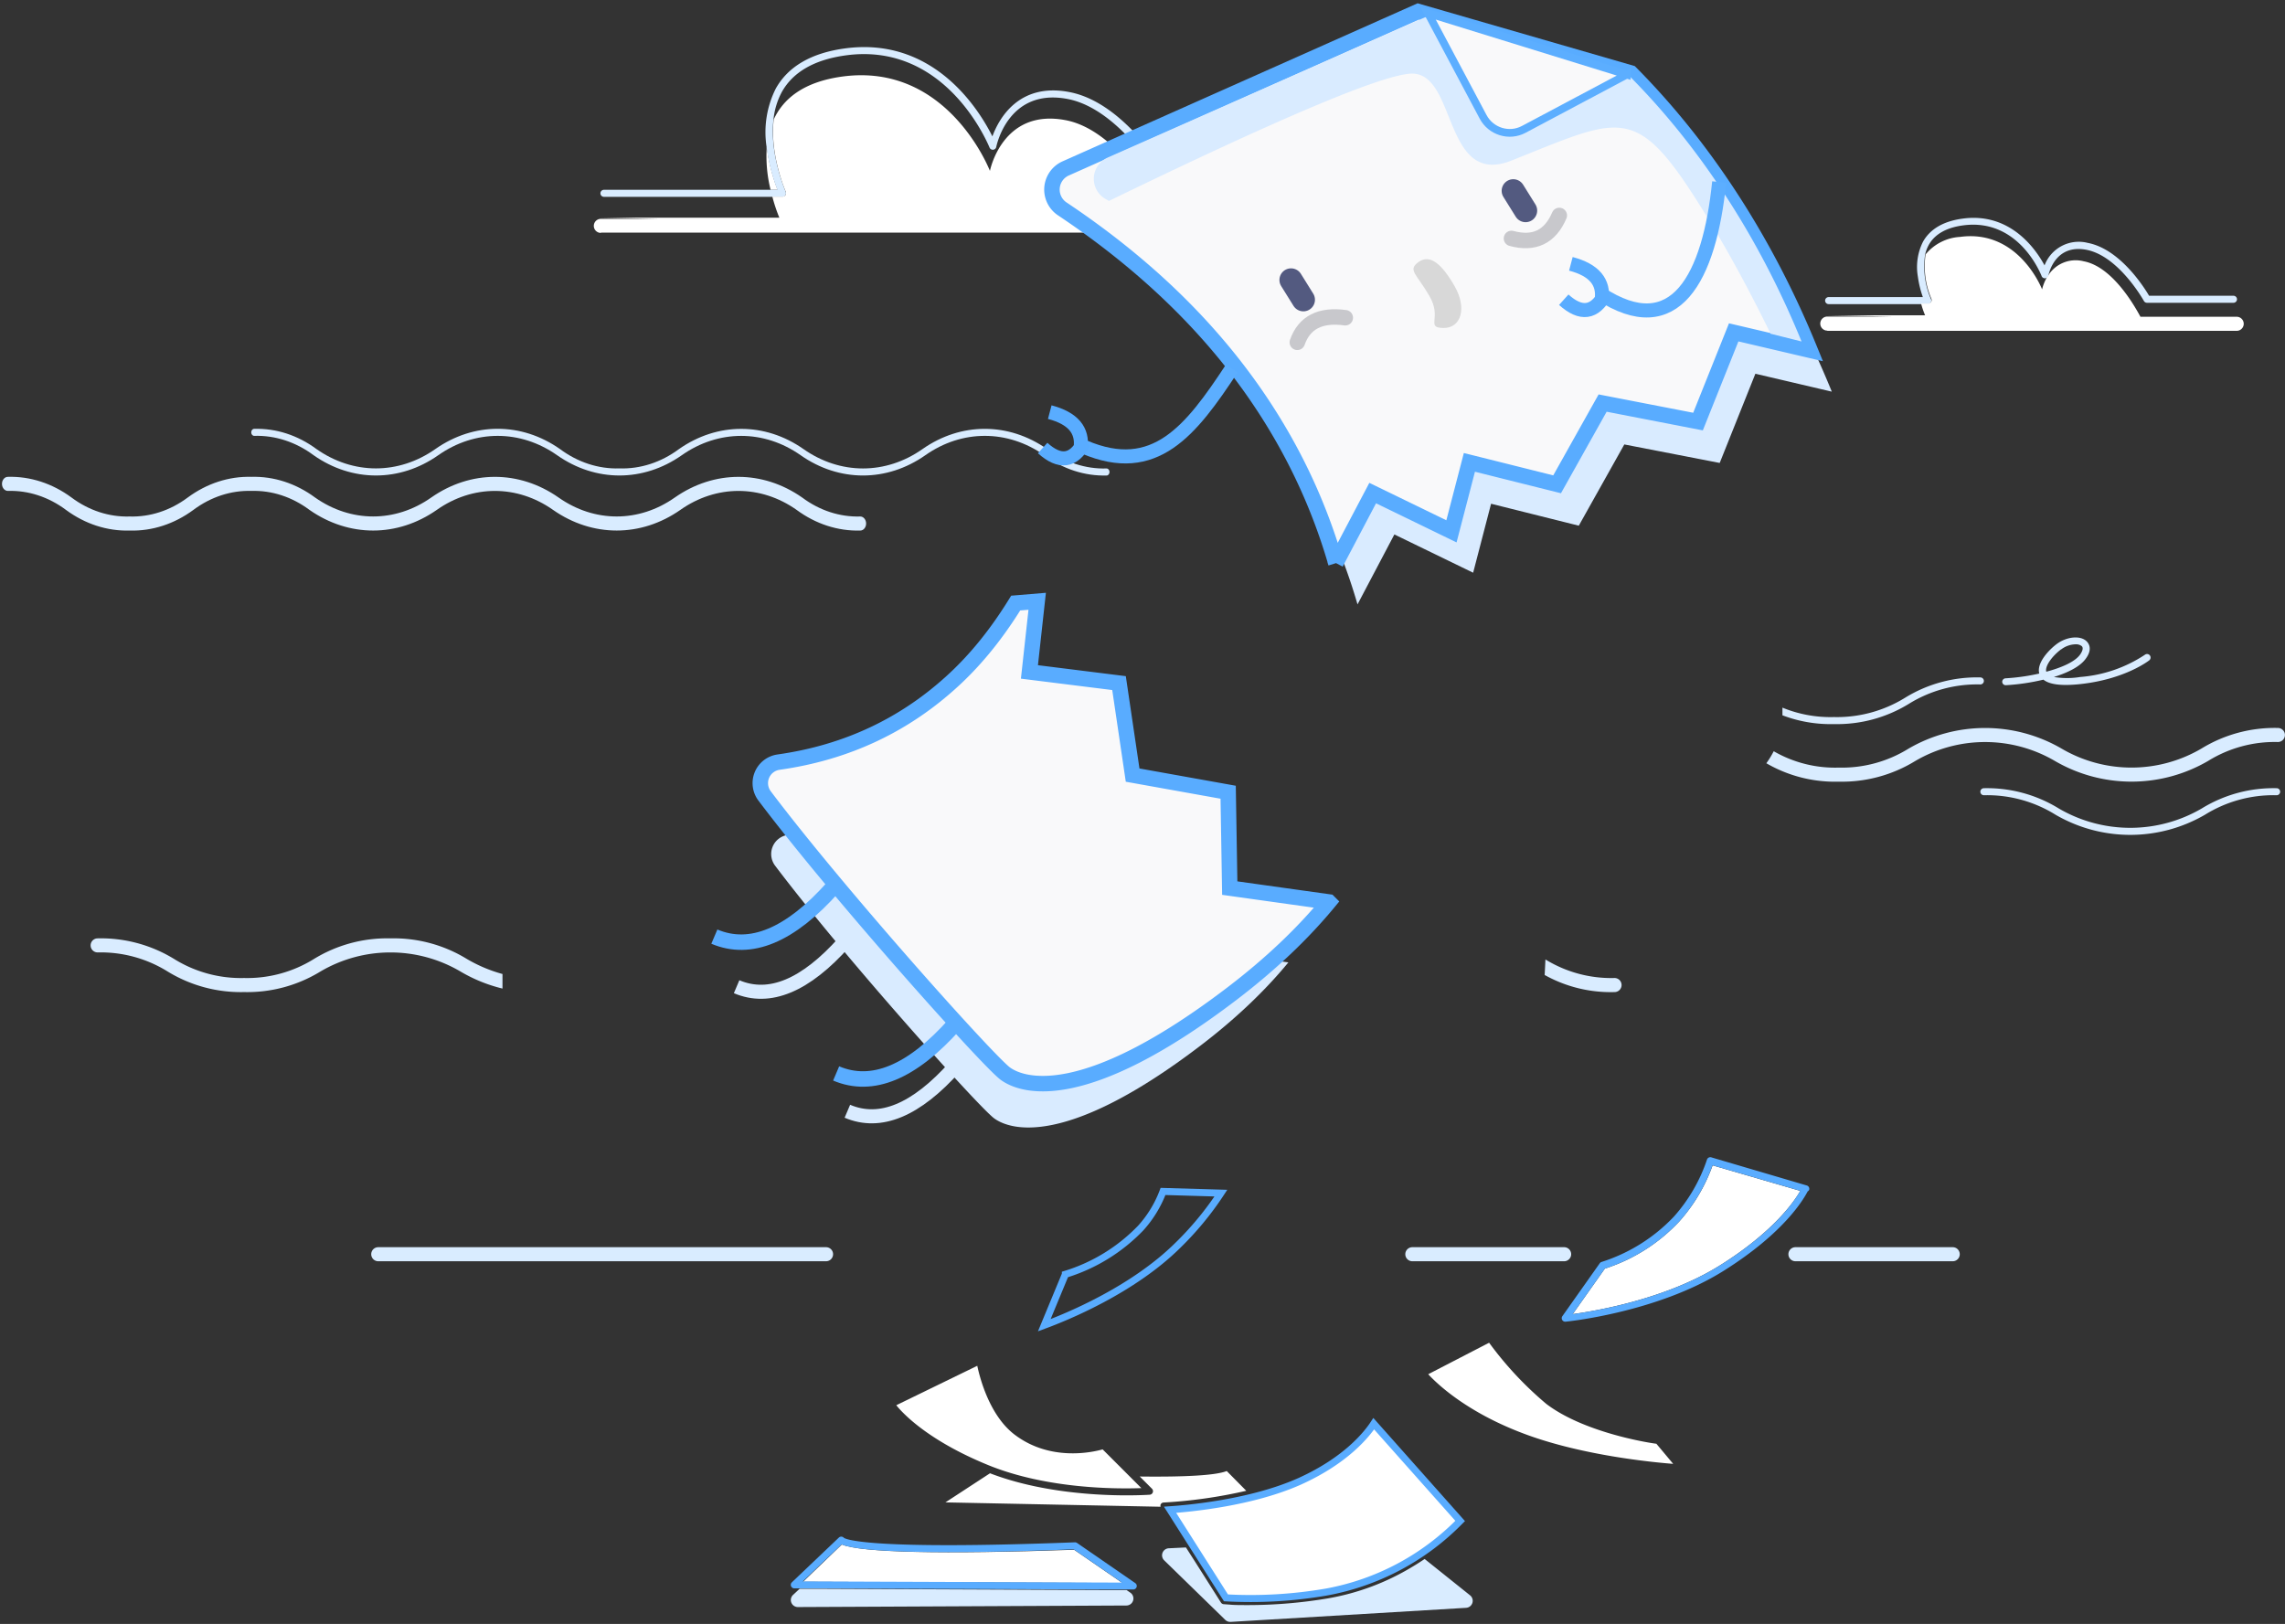 <svg width="325" height="231" viewBox="0 0 325 231" xmlns="http://www.w3.org/2000/svg"><rect x="0" y="0" width="325" height="231" fill="#333333" stroke="none"/><title>illustration</title><g fill="none" fill-rule="evenodd"><path d="M260.38 39.18c-.13-.34-3.28-8.21-11.15-7.15-2.39.33-4 1.26-4.88 2.78a5.25 5.25 0 0 0-.52 1.39 6.85 6.85 0 0 1 4.89-2.49c8.37-1.14 11.68 7.46 11.68 7.46a6.44 6.44 0 0 1 .73-1.78.48.48 0 0 1-.76-.21h.01zm11 23.9c.21-.31.52-.87.21-1.17a1.32 1.32 0 0 0-.89-.26 3.51 3.51 0 0 0-2.05.74c-1.22.92-2.34 2.39-2.1 3.16 2.17-.55 4.1-1.41 4.83-2.47zm-5.51 29.98c.21-.31.52-.87.21-1.17a1.32 1.32 0 0 0-.89-.26 3.51 3.51 0 0 0-2.05.74c-1.22.92-2.34 2.39-2.1 3.16 2.17-.53 4.1-1.41 4.83-2.47z"/><path d="M109.06 20.88a19.86 19.86 0 0 0 .54 6.12h1a25.6 25.6 0 0 1-1.54-6.12z" fill="#FFF" fill-rule="nonzero"/><path d="M111.73 27.72a.5.5 0 0 0 0-.48c0-.07-2.31-5.28-1.71-10.28a10.45 10.45 0 0 1 1.18-3.87c1.59-2.85 4.64-4.6 9.07-5.21 14.47-2 20.41 13 20.47 13.1a.51.51 0 0 0 .51.32.5.5 0 0 0 .45-.4c.07-.34 1.79-8.42 10.15-6.82 8.36 1.6 14.93 14.18 15 14.31a.5.5 0 0 0 .45.27h22.12a.5.5 0 0 0 0-1h-21.8c-1-1.94-7.21-13-15.55-14.57-7.16-1.36-10 3.79-10.92 6.31-1.83-3.67-8.26-14.25-21-12.51-4.76.65-8.06 2.57-9.81 5.71a13.82 13.82 0 0 0-1.31 8.28 25.6 25.6 0 0 0 1.54 6.12H85.9a.5.5 0 1 0 0 1h25.41a.5.5 0 0 0 .42-.28z" fill="#D9ECFF" fill-rule="nonzero"/><path d="M85.46 33.09h104.72a1 1 0 1 0 0-2h-24.24c-2.11-3.9-7.56-12.72-14.4-14-9-1.71-10.74 7.22-10.74 7.22s-5.95-15.47-21-13.42c-5.55.76-8.4 3.18-9.75 6.1-.6 5 1.68 10.22 1.71 10.28a.5.5 0 0 1-.46.7h-1.45a23.35 23.35 0 0 0 1 3H85.47l8.18.16h-8.19a1 1 0 0 0 0 2v-.04z" fill="#FFF" fill-rule="nonzero"/><path d="M229.64 141.12a1 1 0 1 0 0-2 17.88 17.88 0 0 1-9.83-2.64c-.033.74-.07 1.477-.11 2.21a19.27 19.27 0 0 0 9.94 2.43z" fill="#D9ECFF" fill-rule="nonzero"/><g fill-rule="nonzero" fill="#D9ECFF"><path d="M18.453 75.47c3.19.09 6.335-.932 9.056-2.94 2.473-1.845 5.34-2.784 8.249-2.7 2.912-.085 5.782.853 8.257 2.7 5.598 3.918 12.514 3.918 18.112 0 5.105-3.595 11.427-3.595 16.532 0 5.598 3.916 12.514 3.916 18.112 0 5.105-3.595 11.427-3.595 16.532 0 2.72 2.008 5.865 3.029 9.056 2.94.459 0 .831-.448.831-1s-.372-1-.831-1c-2.916.087-5.789-.851-8.266-2.7-5.599-3.916-12.514-3.916-18.112 0-5.105 3.595-11.427 3.595-16.532 0-5.598-3.918-12.514-3.918-18.112 0-5.102 3.593-11.42 3.593-16.523 0-2.72-2.009-5.865-3.03-9.056-2.94-3.191-.09-6.336.932-9.056 2.94-2.478 1.849-5.35 2.787-8.266 2.7-2.915.087-5.788-.851-8.266-2.7-2.72-2.008-5.865-3.03-9.056-2.94-.459 0-.831.448-.831 1s.372 1 .831 1c2.915-.087 5.788.851 8.266 2.7 2.725 2.012 5.876 3.033 9.073 2.94z"/><path d="M88.097 66.63c-2.982.09-5.921-.87-8.457-2.76-5.473-3.836-12.239-3.836-17.712 0-5.227 3.677-11.696 3.677-16.923 0-2.66-1.962-5.736-2.958-8.856-2.87-.23 0-.416.224-.416.5s.186.5.416.5c2.985-.09 5.927.868 8.465 2.76 5.474 3.836 12.24 3.836 17.713 0 5.226-3.677 11.696-3.677 16.922 0 5.474 3.836 12.24 3.836 17.713 0 5.227-3.675 11.696-3.675 16.923 0 5.476 3.838 12.245 3.838 17.72 0 5.23-3.679 11.703-3.679 16.932 0 2.66 1.965 5.735 2.965 8.856 2.88.23 0 .416-.224.416-.5s-.186-.5-.416-.5c-2.985.09-5.927-.869-8.466-2.76-5.475-3.838-12.245-3.838-17.72 0-5.227 3.675-11.696 3.675-16.923 0-5.474-3.834-12.239-3.834-17.713 0-2.541 1.89-5.486 2.846-8.474 2.75z"/></g><g fill-rule="nonzero" fill="#D9ECFF"><path d="M284.78 97a.5.5 0 0 0 .5.47 30.52 30.52 0 0 0 5.36-.79c.88.71 2.64.92 5.34.62 6.26-.7 9.57-3.26 9.71-3.37a.502.502 0 0 0-.62-.79 19.34 19.34 0 0 1-9.2 3.16 11.51 11.51 0 0 1-3.74 0c2-.62 3.76-1.49 4.55-2.63 1-1.37.38-2.18.09-2.46-.88-.85-2.82-.66-4.24.4-1.07.8-2.89 2.67-2.48 4.2a29.56 29.56 0 0 1-4.82.68.5.5 0 0 0-.45.51zm8.37-4.61a3.51 3.51 0 0 1 2.05-.74 1.32 1.32 0 0 1 .89.26c.31.3 0 .86-.21 1.17-.73 1.06-2.66 1.89-4.83 2.47-.24-.79.87-2.26 2.1-3.18v.02zM260.85 103a19.49 19.49 0 0 0 10.65-2.88 18.44 18.44 0 0 1 10.17-2.76.5.5 0 0 0 0-1A19.5 19.5 0 0 0 271 99.23a18.42 18.42 0 0 1-10.15 2.77 18 18 0 0 1-7.33-1.34v1.09a19.29 19.29 0 0 0 7.33 1.25zm52.31 12a20.15 20.15 0 0 1-20.34 0 19.49 19.49 0 0 0-10.65-2.88.5.5 0 0 0 0 1 18.42 18.42 0 0 1 10.17 2.76 21.14 21.14 0 0 0 21.3 0 18.42 18.42 0 0 1 10.17-2.76.5.5 0 0 0 0-1 19.49 19.49 0 0 0-10.65 2.88zM66.42 136.42a19.92 19.92 0 0 0-10.89-2.94 19.92 19.92 0 0 0-10.89 2.94 18 18 0 0 1-9.93 2.7 18 18 0 0 1-9.93-2.7 19.92 19.92 0 0 0-10.89-2.94 1 1 0 0 0 0 2 18 18 0 0 1 9.93 2.7 19.92 19.92 0 0 0 10.89 2.94 19.92 19.92 0 0 0 10.89-2.94 19.64 19.64 0 0 1 19.87 0 21.8 21.8 0 0 0 6 2.44v-2.07a20.87 20.87 0 0 1-5.05-2.13z"/><path d="M261.52 111.19a19.93 19.93 0 0 0 10.89-2.94 19.65 19.65 0 0 1 19.87 0 21.65 21.65 0 0 0 21.77 0 18 18 0 0 1 9.94-2.7 1 1 0 1 0 0-2 19.93 19.93 0 0 0-10.89 2.94 19.65 19.65 0 0 1-19.87 0 21.65 21.65 0 0 0-21.77 0 18 18 0 0 1-9.94 2.7 17.44 17.44 0 0 1-9.24-2.33 12.63 12.63 0 0 1-1.05 1.71 19.45 19.45 0 0 0 10.29 2.62z"/></g><path d="M242.76 39.28a10.61 10.61 0 0 0 .2 2.92h.51a14.54 14.54 0 0 1-.71-2.92z" fill="#FFF" fill-rule="nonzero"/><path d="M274.63 43a.5.5 0 0 0 0-.48 11.69 11.69 0 0 1-.82-6.29 5.25 5.25 0 0 1 .52-1.39c.85-1.52 2.49-2.46 4.88-2.78 7.87-1.06 11 6.81 11.15 7.15a.51.51 0 0 0 1-.08c.07-.31 1-4.43 5.38-3.6 4.62.88 8.15 7.21 8.19 7.28a.5.5 0 0 0 .44.26h12.3a.5.5 0 0 0 0-1h-12c-.75-1.27-4.16-6.65-8.73-7.52a5.2 5.2 0 0 0-6.14 3.2c-1.28-2.37-4.91-7.58-11.67-6.65-2.72.37-4.61 1.48-5.62 3.29a8 8 0 0 0-.73 4.95c.135.995.373 1.974.71 2.92h-13.4a.5.5 0 0 0 0 1h14.13a.5.5 0 0 0 .41-.26z" fill="#D9ECFF" fill-rule="nonzero"/><path d="M259.9 47.06h58.23a1 1 0 1 0 0-2h-13.69c-1.13-2.11-4.19-7.16-8.06-7.89a4.6 4.6 0 0 0-5 1.92.49.49 0 0 1-.2.29 6.44 6.44 0 0 0-.73 1.78s-3.31-8.6-11.68-7.46a6.85 6.85 0 0 0-4.89 2.49 11.69 11.69 0 0 0 .82 6.29.5.5 0 0 1-.46.7h-1a13 13 0 0 0 .57 1.67h-14.17l9.46.18h-9.2a1 1 0 1 0 0 2v.03z" fill="#FFF" fill-rule="nonzero"/><g fill-rule="nonzero"><path d="M118.49 178.41a1 1 0 0 0-1-1H53.8a1 1 0 0 0 0 2h63.69a1 1 0 0 0 1-1zm82.39-1a1 1 0 1 0 0 2h21.59a1 1 0 1 0 0-2h-21.59zM116.64 226h-2.91l-.93.87a1 1 0 0 0 .68 1.73l46.74-.22a1 1 0 0 0 .56-1.82l-.55-.38h-3.54l-40.05-.18zm85.99-4.24c-.56.38-1.15.76-1.78 1.13a34.47 34.47 0 0 1-12 4.48 69.14 69.14 0 0 1-11.24.95c-1.19 0-2.11 0-2.72-.07l-.86-.06a.5.5 0 0 1-.37-.23l-1.52-2.4-2.22-3.5-1.24-1.94-2.45.12a1 1 0 0 0-.65 1.71l8.7 8.48a1 1 0 0 0 .7.28h.06l33.48-2a1 1 0 0 0 .57-1.78l-6.46-5.17z" fill="#D9ECFF"/><path d="M174.48 209.25c-1.48.6-5.74.86-12.37.78l1.74 1.74a.5.5 0 0 1-.32.85s-1.29.09-3.29.09c-4.39 0-12.41-.44-19.43-3.14l-6.34 4.14 30.61.62a.49.49 0 0 1 0-.33.5.5 0 0 1 .42-.27 69.42 69.42 0 0 0 11.76-1.67l-2.78-2.81z" fill="#FFF"/><path d="M162.34 211.68l-5.51-5.51c-1.42.4-7.46 1.77-12.55-2.12-3.5-2.68-4.89-7.92-5.28-9.77l-11.52 5.61c1 1.25 4.62 5.06 13.06 8.51 8.44 3.45 18.46 3.4 21.8 3.28zm26.37 14.71a35.51 35.51 0 0 0 19-10.11l-12.29-13.83c-.95 1.46-3.87 5.2-10.48 8.17-6.83 3.07-15.72 3.89-18.49 4.07l8 12.53a63.41 63.41 0 0 0 14.26-.83z" fill="#FFF"/><path d="M148.53 188.51l3-7.24a25 25 0 0 0 10.72-6.59 16.31 16.31 0 0 0 3.17-5.2l8.23.24a44.42 44.42 0 0 1-6.17 7.47c-6.45 6.36-15.83 10.17-18.95 11.32zm17.89 26.25c2.77-.19 11.66-1 18.49-4.07 6.61-3 9.53-6.71 10.48-8.17l12.29 13.83a35.51 35.51 0 0 1-19 10.11 63.41 63.41 0 0 1-14.31.83l-7.95-12.53z" stroke="#59ACFF"/><path d="M119.74 219.7l-5.51 5.3 45.41.18-6.87-4.73c-18.62.66-30.37.4-33.03-.75z" fill="#FFF"/><path d="M153.19 219.48a.55.55 0 0 0-.3-.09c-28.92 1.11-32.47-.39-32.85-.63a.5.5 0 0 0-.26-.16.49.49 0 0 0-.47.12l-6.68 6.36a.5.5 0 0 0 .34.86h3.66l40 .16h4.56a.5.5 0 0 0 .28-.91l-8.28-5.71zm-39 5.47l5.52-5.26c2.66 1.15 14.41 1.41 33 .7l6.87 4.73-45.39-.17z" fill="#59ACFF"/><path d="M219.92 199.69a49.53 49.53 0 0 1-8.12-8.69l-8.66 4.48c1.25 1.36 5.69 5.65 14.41 8.75 7.84 2.79 17.2 3.75 20.43 4l-2.39-2.86c-1.46-.18-10.44-1.68-15.67-5.68zm18.92-25.93a24.94 24.94 0 0 1-10.58 6.7l-4.57 6.47c3.29-.45 13.27-2.13 20.94-6.93 7.67-4.8 10.64-9.19 11.43-10.6l-12.47-3.63a24.19 24.19 0 0 1-4.75 7.99z" fill="#FFF"/><path d="M257.32 169.25a.5.5 0 0 0-.34-.62l-13.58-4a.5.5 0 0 0-.62.34 23.25 23.25 0 0 1-4.68 8.07 24.25 24.25 0 0 1-10.28 6.46.5.5 0 0 0-.28.19l-5.32 7.53a.5.5 0 0 0 .41.79c.13 0 13-1.28 22.48-7.21 8.74-5.47 11.46-10.29 12-11.33a.49.49 0 0 0 .21-.22zM244.63 180c-7.67 4.8-17.65 6.48-20.94 6.93l4.57-6.47a24.94 24.94 0 0 0 10.58-6.7 24.19 24.19 0 0 0 4.74-8l12.47 3.63c-.78 1.42-3.69 5.78-11.42 10.61z" fill="#59ACFF"/><path d="M277.74 177.41h-22.37a1 1 0 1 0 0 2h22.37a1 1 0 1 0 0-2z" fill="#D9ECFF"/></g><path d="M183.248 136.898c-3.393 4.12-7.539 8.049-12.436 11.789-19.248 14.699-27.19 12.003-29.384 10.416-2.195-1.587-21.585-23.228-31.187-35.967a2.745 2.745 0 0 1 1.81-4.37c8.846-1.242 16.448-4.833 22.808-10.773 2.87-2.68 5.488-5.944 7.855-9.79l2.781-.23-.998 9.14 11.591 1.452 1.767 11.905 12.36 2.223.213 12.405 12.82 1.8z" fill="#D9EBFF"/><path d="M120.109 133.979c-5.553 6.238-10.667 8.364-15.34 6.378m31.094 11.337c-5.554 6.238-10.667 8.364-15.34 6.378" stroke="#D9EBFF" stroke-width="2"/><g stroke="#59ACFF" stroke-width="2.2"><path d="M189.003 128.301c-3.734 4.53-8.294 8.853-13.68 12.968-21.17 16.172-29.9 13.213-32.31 11.47-2.413-1.744-23.716-25.523-34.265-39.522a3.018 3.018 0 0 1 1.99-4.806c9.726-1.37 18.088-5.323 25.084-11.858 3.156-2.948 6.037-6.538 8.642-10.768l3.058-.255-1.104 10.049 12.743 1.59 1.934 13.087 13.589 2.436.225 13.638 14.094 1.971z" fill="#F9F9FA"/><path d="M118.478 126.22c-6.11 6.856-11.735 9.193-16.875 7.012m34.197 12.449c-6.11 6.856-11.735 9.194-16.874 7.013"/></g><path d="M193.082 85.975a81.641 81.641 0 0 0-7.835-18.333c-7.295-12.583-16.754-24.999-28.378-37.248a3.3 3.3 0 0 1 1.195-5.346L203.78 7.226l31.243 9.037c5.401 5.445 10.288 11.58 14.66 18.402 4.184 6.53 7.803 13.545 10.858 21.046l-10.87-2.548-5.074 12.69-13.568-2.632-6.474 11.556-12.475-3.12-2.552 9.81-11.203-5.443-5.243 9.95z" fill="#D9EBFF"/><path d="M189.999 80.089a81.641 81.641 0 0 0-7.836-18.333c-7.127-12.294-17.486-22.974-31.075-32.042a3.3 3.3 0 0 1 .49-5.76l50.134-22.32 30.227 8.742c5.401 5.446 10.288 11.58 14.66 18.403 4.184 6.53 7.803 13.545 10.858 21.046l-10.87-2.548-5.074 12.69-13.567-2.632-6.475 11.556-12.475-3.12-2.552 9.81-11.203-5.443-5.242 9.95z" stroke="#59ACFF" stroke-width="2.2" fill="#F9F9FA"/><path d="M157.729 28.58a25.917 25.917 0 0 0-.452-.257 3.3 3.3 0 0 1 .263-5.905l45.182-19.976 29.078 8.41c5.187 5.23 9.88 11.121 14.078 17.673 3.989 6.224 7.443 12.908 10.362 20.05l-4.411-1.103c-3.423-7.04-6.946-13.4-10.567-19.078-8.721-13.676-11.018-11.628-26.267-5.56-9.879 3.932-7.689-12.931-14.494-12.35-4.443.38-18.7 6.412-42.772 18.097z" fill="#D9EBFF"/><path d="M231.38 10.611l-14.653 7.791c-2.081 1.107-4.671.306-5.785-1.79L203.1 1.865l28.28 8.747z" stroke="#5CAEFF" stroke-width="1.1" fill="#F9F9FA"/><path d="M183.626 39.822l1.753 2.814m29.855-15.494l1.753 2.813" stroke="#535A80" stroke-width="3.3" stroke-linecap="round" stroke-linejoin="round"/><path d="M205.262 46.653c2.53.069 3.451-2.793 1.62-5.965-1.831-3.172-3.501-4.572-5.113-3.423-1.613 1.15-.281 1.681 1.55 4.853 1.831 3.172-.588 4.466 1.943 4.535z" fill="#D8D8D8"/><path d="M214.979 33.916c3.226.876 5.494-.214 6.804-3.27m-37.264 18.05c.993-2.824 3.268-3.99 6.825-3.5" stroke="#C8C8CC" stroke-width="2.2" stroke-linecap="round" stroke-linejoin="round"/><path d="M244.523 25.89c-1.377 13.596-6.252 22.908-16.964 15.85m-52.361 10.683c-5.805 8.82-10.939 15.456-20.984 11.161" stroke="#5CAEFF" stroke-width="2"/><path d="M154.177 62.93c-1.477 2.733-3.437 3-5.88.801m5.391.043c.371-2.569-1.088-4.285-4.379-5.149m78.985-16.791c-1.477 2.734-3.437 3-5.879.802m5.39.042c.371-2.569-1.088-4.285-4.378-5.148" stroke="#59ACFF" stroke-width="2"/></g></svg>